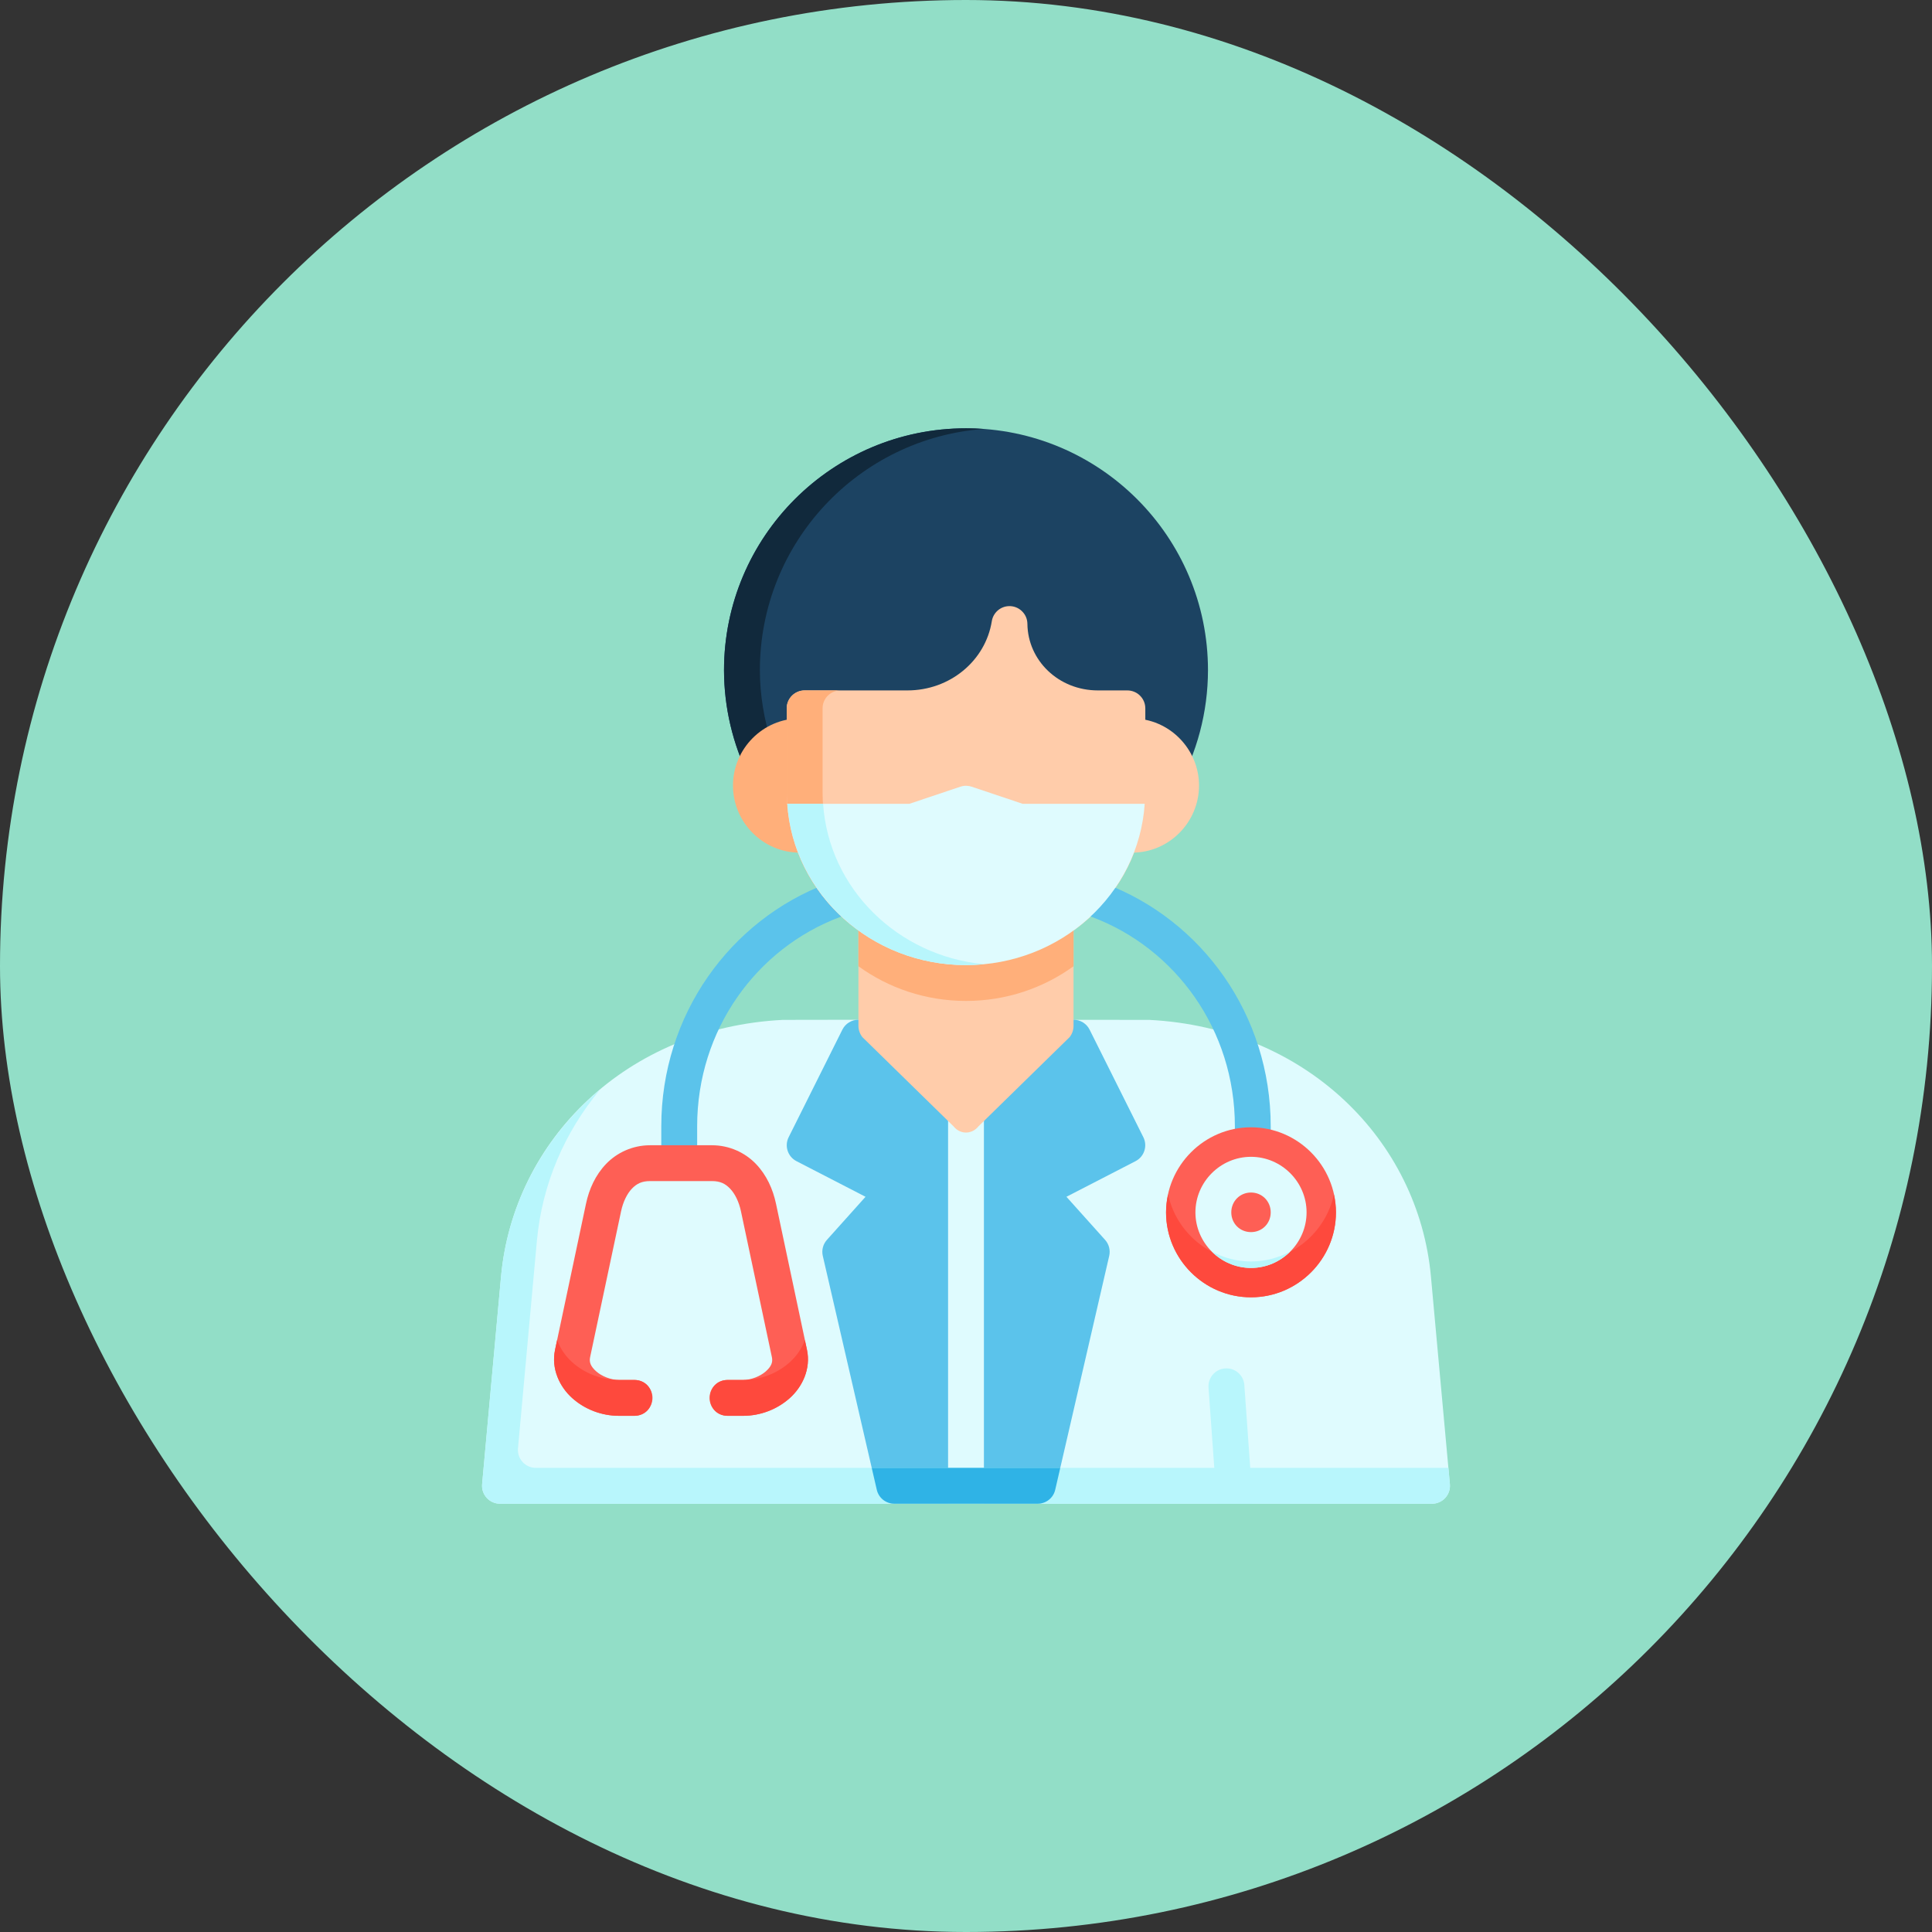 <svg xmlns="http://www.w3.org/2000/svg" width="64" height="64" viewBox="0 0 64 64" fill="none"><rect x="0" y="0" width="64" height="64" fill="#333333" stroke="none"/><rect width="64" height="64" rx="32" fill="#92DEC7"></rect><path d="M25.93 33.785C20.757 34.048 17.011 37.756 16.597 42.292L15.971 49.164C15.939 49.512 16.213 49.813 16.563 49.813H47.437C47.787 49.813 48.061 49.512 48.029 49.164L47.402 42.292C46.99 37.755 43.243 34.048 38.07 33.785C35.562 33.788 29.976 33.772 25.93 33.785Z" fill="#DFFBFE"></path><path d="M28.435 33.78C28.21 33.781 28.005 33.907 27.905 34.108L26.125 37.672C25.98 37.962 26.095 38.316 26.384 38.465L28.672 39.645L27.392 41.073C27.263 41.217 27.212 41.415 27.256 41.603L29.045 49.352C29.107 49.622 29.347 49.812 29.624 49.812H34.376C34.653 49.812 34.893 49.622 34.955 49.352L36.744 41.603C36.787 41.415 36.737 41.217 36.608 41.073L35.327 39.645L37.616 38.465C37.905 38.316 38.02 37.962 37.875 37.672L36.094 34.108C35.994 33.907 35.788 33.781 35.564 33.78C33.188 33.78 30.811 33.78 28.435 33.78Z" fill="#5BC3EB"></path><path d="M31.406 36.155V49.812H32.594V36.155H31.406Z" fill="#DFFBFE"></path><path d="M28.437 29.579V33.982C28.438 34.12 28.485 34.254 28.569 34.358L31.59 37.314C31.805 37.585 32.195 37.585 32.41 37.314L35.431 34.358C35.515 34.254 35.562 34.12 35.562 33.982V29.579C35.561 29.259 35.319 29.001 35.022 29.002H31.999H28.978C28.959 29.001 28.941 29.001 28.922 29.002C28.647 29.032 28.437 29.281 28.437 29.579Z" fill="#FFCCAA"></path><path d="M32 14.188C27.573 14.188 23.984 17.776 23.984 22.203C23.986 23.427 24.268 24.634 24.809 25.732C25.008 24.985 25.613 24.398 26.375 24.245V23.897C26.374 23.593 26.622 23.347 26.926 23.348H30.066H35.892H36.789C37.094 23.346 37.343 23.593 37.341 23.897V24.245C38.239 24.426 38.922 25.207 38.973 26.146C39.655 24.944 40.014 23.585 40.016 22.203C40.016 17.776 36.427 14.188 32 14.188Z" fill="#1C4362"></path><path d="M40.034 45.973L40.311 49.812H41.501C41.5 49.798 41.499 49.783 41.497 49.768L41.221 45.891C41.204 45.578 40.947 45.332 40.634 45.329C40.284 45.324 40.005 45.623 40.034 45.973Z" fill="#B8F6FC"></path><path d="M27.959 29.059L27.407 29.265C24.184 30.476 21.906 33.623 21.906 37.312V38.215V38.811H23.094V38.215V37.312C23.094 34.111 25.061 31.416 27.823 30.379L28.38 30.168L27.959 29.059Z" fill="#5BC3EB"></path><path d="M21.534 37.938C20.951 37.938 20.432 38.187 20.078 38.556C19.725 38.924 19.515 39.389 19.412 39.875L18.387 44.714C18.253 45.344 18.54 45.941 18.956 46.313C19.373 46.686 19.925 46.901 20.508 46.901H21.021C21.099 46.901 21.176 46.885 21.248 46.855C21.32 46.826 21.386 46.782 21.441 46.727C21.496 46.672 21.54 46.606 21.57 46.534C21.599 46.462 21.615 46.385 21.615 46.307C21.615 46.229 21.599 46.152 21.57 46.08C21.54 46.008 21.496 45.942 21.441 45.887C21.386 45.832 21.32 45.788 21.248 45.758C21.176 45.728 21.099 45.713 21.021 45.713H20.508C20.238 45.713 19.932 45.591 19.75 45.428C19.567 45.265 19.513 45.126 19.548 44.959L20.574 40.125C20.64 39.812 20.773 39.542 20.933 39.375C21.094 39.208 21.263 39.125 21.534 39.125H23.585C23.855 39.125 24.025 39.208 24.185 39.375C24.346 39.542 24.479 39.812 24.545 40.125L25.57 44.959C25.606 45.126 25.551 45.265 25.369 45.428C25.186 45.591 24.881 45.713 24.61 45.713H24.098C24.02 45.713 23.942 45.728 23.87 45.758C23.798 45.788 23.733 45.832 23.678 45.887C23.623 45.942 23.579 46.008 23.549 46.08C23.519 46.152 23.504 46.229 23.504 46.307C23.504 46.385 23.519 46.462 23.549 46.534C23.579 46.606 23.623 46.672 23.678 46.727C23.733 46.782 23.798 46.826 23.87 46.855C23.942 46.885 24.02 46.901 24.098 46.901H24.61C25.193 46.901 25.745 46.686 26.162 46.313C26.579 45.941 26.866 45.344 26.732 44.714L25.706 39.875C25.603 39.389 25.394 38.924 25.04 38.556C24.686 38.187 24.167 37.938 23.585 37.938H21.534Z" fill="#FE5F55"></path><path d="M36.75 28.236C36.804 28.237 37.459 28.244 37.51 28.244C38.725 28.244 39.719 27.24 39.719 26.022C39.719 24.804 38.725 23.8 37.51 23.8C37.474 23.8 36.804 23.803 36.75 23.805V28.236Z" fill="#FFCCAA"></path><path d="M23.984 22.203C23.986 23.427 24.268 24.634 24.809 25.732C24.929 25.282 25.198 24.892 25.559 24.617C25.311 23.838 25.173 23.026 25.172 22.203C25.172 17.977 28.445 14.514 32.594 14.209C32.397 14.195 32.2 14.188 32 14.188C27.573 14.188 23.984 17.776 23.984 22.203Z" fill="#11293C"></path><path d="M27.25 28.236C27.196 28.237 26.541 28.244 26.49 28.244C25.274 28.244 24.281 27.24 24.281 26.022C24.281 24.804 25.274 23.8 26.49 23.8C26.525 23.8 27.196 23.803 27.25 23.805V28.236Z" fill="#FFAF7A"></path><path d="M33.416 20.079C33.279 20.084 33.148 20.137 33.046 20.228C32.944 20.32 32.876 20.443 32.855 20.578C32.646 21.885 31.472 22.871 30.059 22.871H26.657C26.579 22.871 26.501 22.886 26.429 22.916C26.356 22.946 26.291 22.99 26.235 23.045C26.18 23.1 26.136 23.166 26.106 23.239C26.076 23.311 26.061 23.389 26.061 23.467V26.255C26.061 29.424 28.734 31.97 32 31.97C35.266 31.97 37.94 29.424 37.94 26.255V23.467C37.94 23.389 37.925 23.311 37.895 23.238C37.865 23.166 37.821 23.1 37.765 23.045C37.71 22.989 37.644 22.945 37.571 22.916C37.499 22.886 37.421 22.871 37.343 22.871H36.37C35.067 22.871 34.048 21.881 34.034 20.666C34.033 20.587 34.017 20.508 33.985 20.435C33.953 20.362 33.907 20.297 33.849 20.242C33.792 20.187 33.724 20.144 33.649 20.116C33.575 20.088 33.495 20.075 33.416 20.079Z" fill="#FFCCAA"></path><path d="M26.657 22.871C26.328 22.87 26.06 23.137 26.061 23.467V26.255C26.061 29.424 28.734 31.97 32 31.97C32.2 31.97 32.398 31.959 32.594 31.941C29.604 31.655 27.249 29.229 27.249 26.255V23.467C27.247 23.137 27.515 22.87 27.845 22.871H26.657Z" fill="#FFAF7A"></path><path d="M36.037 29.059L35.621 30.168L36.177 30.378C38.939 31.416 40.907 34.111 40.907 37.312V37.908H42.094V37.312C42.094 33.623 39.817 30.476 36.594 29.265L36.037 29.059Z" fill="#5BC3EB"></path><path d="M28.437 29.579V32.008C29.431 32.729 30.664 33.157 32 33.157C33.336 33.157 34.569 32.728 35.562 32.008V29.579C35.561 29.259 35.319 29.001 35.022 29.002H32H28.978C28.959 29.001 28.941 29.001 28.922 29.002C28.647 29.032 28.437 29.281 28.437 29.579Z" fill="#FFAF7A"></path><path d="M31.812 26.061L30.125 26.627H26.081C26.281 29.62 28.864 31.97 32 31.97C35.136 31.97 37.72 29.62 37.92 26.627H35.967H33.876L32.189 26.061C32.133 26.042 32.074 26.032 32.014 26.03C31.993 26.029 31.973 26.03 31.952 26.031C31.905 26.035 31.858 26.046 31.812 26.061Z" fill="#DFFBFE"></path><path d="M26.081 26.625C26.28 29.619 28.863 31.97 32 31.97C32.2 31.97 32.398 31.959 32.594 31.941C29.729 31.667 27.453 29.428 27.266 26.625H26.081Z" fill="#B8F6FC"></path><path d="M41.441 37.343C39.893 37.343 38.627 38.614 38.627 40.162C38.627 41.71 39.893 42.975 41.441 42.975C42.989 42.975 44.255 41.71 44.255 40.162C44.255 38.614 42.989 37.343 41.441 37.343Z" fill="#FE5F55"></path><path d="M19.877 36.096C18.017 37.65 16.82 39.847 16.597 42.292L15.971 49.164C15.964 49.246 15.973 49.329 16 49.408C16.026 49.486 16.068 49.558 16.124 49.619C16.18 49.68 16.247 49.729 16.323 49.762C16.398 49.795 16.48 49.812 16.563 49.812H47.437C47.52 49.812 47.602 49.795 47.677 49.762C47.753 49.729 47.821 49.68 47.876 49.619C47.932 49.558 47.974 49.486 48.001 49.408C48.027 49.329 48.036 49.246 48.029 49.164L47.98 48.625H17.75C17.668 48.625 17.586 48.608 17.51 48.574C17.435 48.541 17.367 48.492 17.311 48.431C17.256 48.37 17.213 48.298 17.187 48.22C17.161 48.142 17.151 48.059 17.159 47.977L17.785 41.105C17.956 39.23 18.703 37.503 19.877 36.096Z" fill="#B8F6FC"></path><path d="M38.627 40.162C38.627 41.71 39.893 42.975 41.441 42.975C42.989 42.975 44.255 41.71 44.255 40.162C44.255 39.958 44.23 39.76 44.188 39.568C43.913 40.832 42.785 41.788 41.441 41.788C40.097 41.788 38.969 40.832 38.694 39.568C38.652 39.76 38.627 39.958 38.627 40.162Z" fill="#FE493D"></path><path d="M41.441 38.321C40.431 38.321 39.6 39.152 39.6 40.161C39.6 41.171 40.431 42.002 41.441 42.002C42.451 42.002 43.282 41.171 43.282 40.161C43.282 39.152 42.451 38.321 41.441 38.321ZM41.441 39.504C41.809 39.504 42.094 39.794 42.094 40.161C42.094 40.529 41.809 40.815 41.441 40.815C41.073 40.815 40.788 40.529 40.788 40.161C40.788 39.794 41.073 39.504 41.441 39.504Z" fill="#DFFBFE"></path><path d="M28.877 48.625L29.045 49.352C29.107 49.621 29.347 49.812 29.624 49.812H34.376C34.653 49.812 34.893 49.621 34.955 49.352L35.123 48.625C33.041 48.625 30.959 48.625 28.877 48.625Z" fill="#2FB3E6"></path><path d="M18.455 44.39L18.387 44.713C18.253 45.344 18.54 45.941 18.956 46.314C19.373 46.686 19.925 46.901 20.508 46.901H21.02C21.795 46.883 21.795 45.73 21.02 45.713H20.508C19.925 45.713 19.373 45.499 18.956 45.126C18.74 44.933 18.561 44.678 18.455 44.39ZM26.663 44.392C26.558 44.679 26.378 44.933 26.162 45.126C25.746 45.499 25.193 45.713 24.611 45.713H24.098C23.324 45.73 23.324 46.883 24.098 46.901H24.611C25.193 46.901 25.746 46.686 26.162 46.314C26.579 45.941 26.866 45.344 26.732 44.714L26.663 44.392Z" fill="#FE493D"></path><path d="M40.142 41.461C40.476 41.794 40.936 42.002 41.441 42.002C41.946 42.002 42.406 41.794 42.74 41.461C42.35 41.666 41.91 41.788 41.441 41.788C40.972 41.788 40.532 41.666 40.142 41.461Z" fill="#B8F6FC"></path></svg>